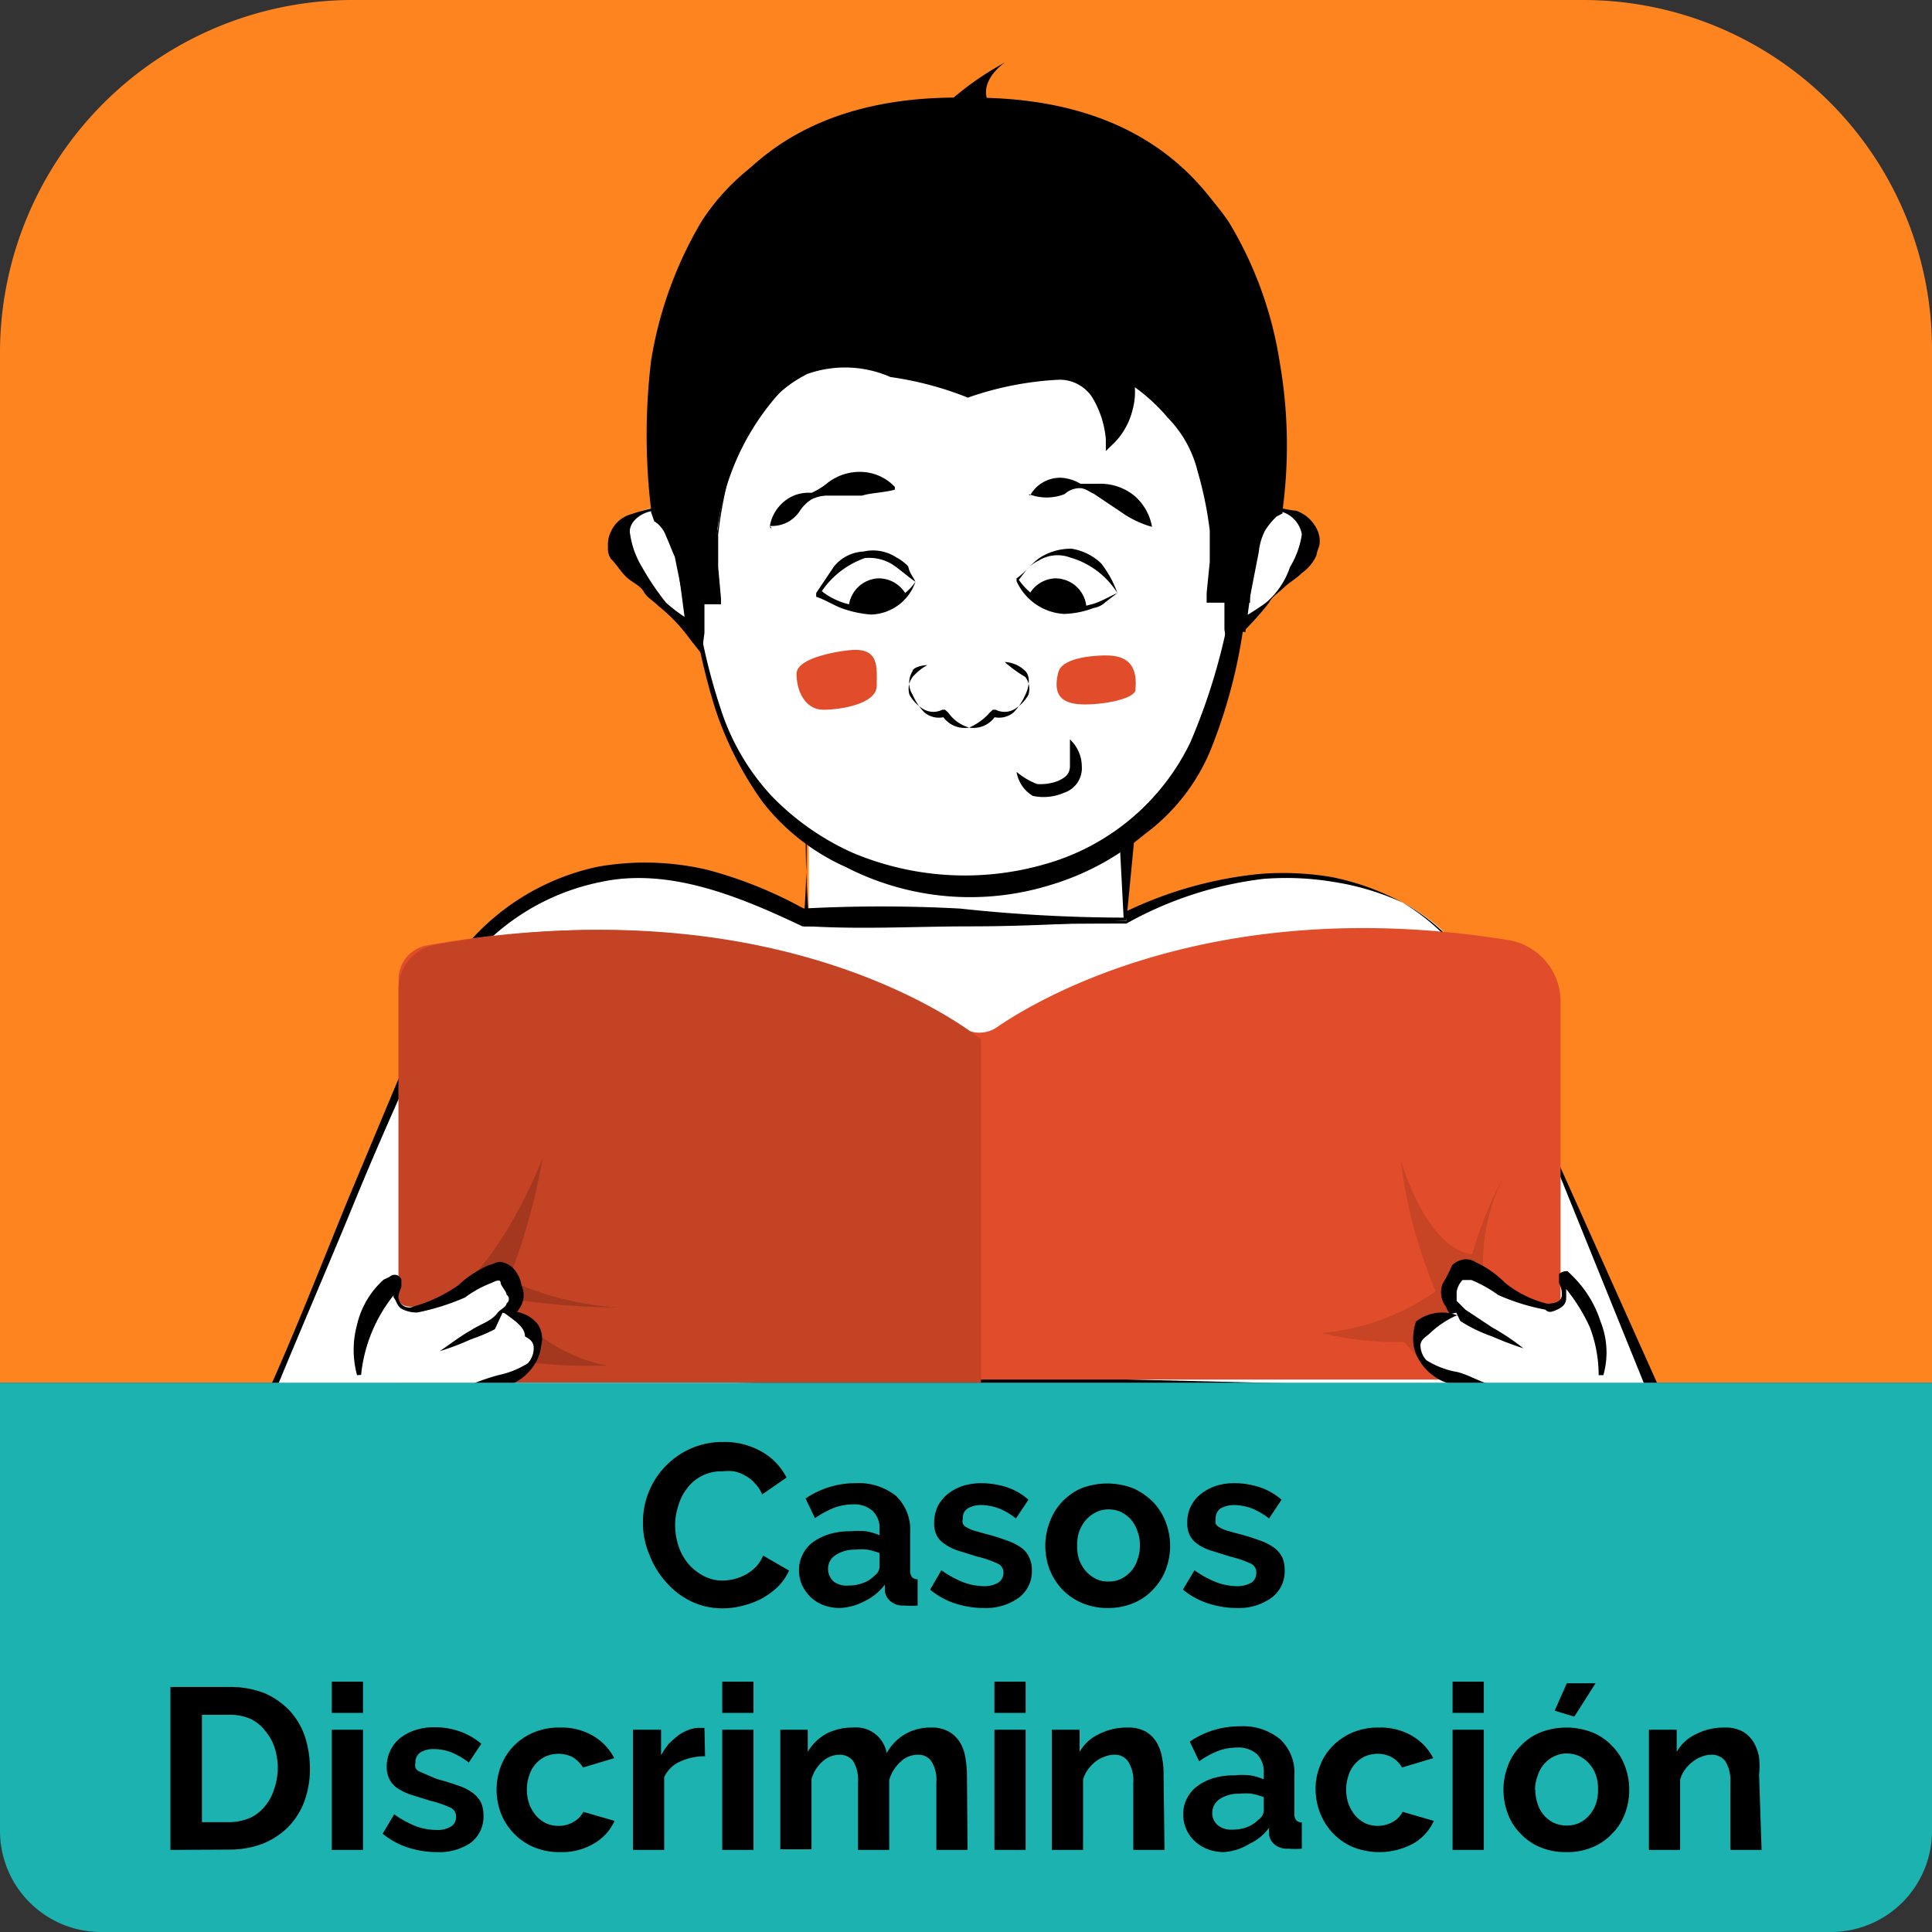 <svg id="Capa_1" data-name="Capa 1" xmlns="http://www.w3.org/2000/svg" viewBox="0 0 61.9 61.9"><rect x="0" y="0" width="61.9" height="61.9" fill="#333333" stroke="none"/><defs><style>.cls-1{fill:#fd841f;}.cls-2{fill:#fff;}.cls-3{fill:#e14d2a;}.cls-4{fill:#c44325;}.cls-5{fill:#c74425;}.cls-6{fill:#a3381e;}.cls-7{fill:#1cb2b0;}</style></defs><path class="cls-1" d="M61.9,11.2V44.3H0V11.2A11.31,11.31,0,0,1,11.2,0H50.7A11.18,11.18,0,0,1,61.9,11.2Z"/><path class="cls-2" d="M44.94,28.92c-4.19-2.19-8.95.57-8.95.57H25.71a19.85,19.85,0,0,0-3.33-1.33,7.38,7.38,0,0,0-8.66,4.38L8.58,44.91l22.18-.57H31l22.18.57-5.52-13A5.79,5.79,0,0,0,44.94,28.92Z"/><path d="M44.94,28.92a8.31,8.31,0,0,0-2.19-.66,9.18,9.18,0,0,0-2.28-.1,11.89,11.89,0,0,0-4.38,1.43h0c-3.43,0-6.76.09-10.18.09h-.2c-2-.95-4.28-1.9-6.47-1.42a7.3,7.3,0,0,0-5.14,4c-.95,2.1-1.9,4.19-2.76,6.29s-1.81,4.28-2.66,6.37l-.1-.09,22.27-.76L42,44.34c3.71.1,7.43.19,11.14.38l-.19.29-3.43-8.47L47.8,32.35A6.75,6.75,0,0,0,44.94,28.92Zm0,0a6,6,0,0,1,2.86,3.43l1.81,4.19,3.71,8.28.19.38h-.38l-22.28-.57L8.58,45H8.39l.1-.19c.95-2.09,1.8-4.28,2.66-6.38l2.67-6.38a7.6,7.6,0,0,1,5.33-4.28,8.7,8.7,0,0,1,3.52.1,13.58,13.58,0,0,1,3.24,1.33h-.1c3.43,0,6.76.09,10.18.09H35.9A12.78,12.78,0,0,1,40.37,28a9.26,9.26,0,0,1,2.29.1A8.11,8.11,0,0,1,44.94,28.92Z"/><rect class="cls-2" x="25.91" y="22.36" width="10.18" height="7.14"/><path d="M36.09,29.49c-1.62.1-3.33.19-5,.19s-3.43.1-5.14,0h-.2v-.19c.1-1.14.1-2.38.1-3.52s0-2.38-.1-3.52v-.19h.2c1.71,0,3.42-.1,5.14-.1h5.42v.29c0,1.24-.09,2.48-.09,3.62ZM36,29.4l-.19-3.62c0-1.14-.09-2.28-.09-3.52l.28.29H30.85c-1.71,0-3.42-.1-5.14-.1l.2-.19c0,1.14-.1,2.38-.1,3.52s0,2.38.1,3.52l-.2-.19a47.26,47.26,0,0,1,5.05,0A49.68,49.68,0,0,0,36,29.4Z"/><path class="cls-3" d="M50,32.06V43.2a1.06,1.06,0,0,1-1.05,1H13.82a1.06,1.06,0,0,1-1.05-1V31.3a1.11,1.11,0,0,1,.86-1c9.51-1.72,15.32,1.42,17.13,2.57a1,1,0,0,0,1.24,0c1.71-1.15,7.33-4.19,16.27-2.76A2,2,0,0,1,50,32.06Z"/><path class="cls-4" d="M31.43,33.3v11H12.77V31.68A1.43,1.43,0,0,1,14,30.26C25.43,28.26,31.43,33.3,31.43,33.3Z"/><path class="cls-2" d="M38.28,11.41C35.71,8.74,31,9.79,31,9.79s-4.76-1.14-7.33,1.62S21.91,23.31,25,26.16l.1.1a8.77,8.77,0,0,0,11.8,0l.1-.1C40.09,23.31,40.85,14.17,38.28,11.41Z"/><path d="M38.28,11.41a6.07,6.07,0,0,0-3.43-1.62,10.37,10.37,0,0,0-3.8.19H31a9.85,9.85,0,0,0-6.19.86c-1.81,1-2.38,3.42-2.57,5.52,0,1.05,0,2.19.1,3.23a19,19,0,0,0,.76,3.15,7.44,7.44,0,0,0,1.62,2.76,8.39,8.39,0,0,0,2.57,1.81,9.25,9.25,0,0,0,6.18.38,7.39,7.39,0,0,0,4.67-3.91,19.53,19.53,0,0,0,1.52-6.18,18.47,18.47,0,0,0-.09-3.24A6.71,6.71,0,0,0,38.28,11.41Zm0,0a6,6,0,0,1,1.33,2.95A17.89,17.89,0,0,1,40,17.6a16.77,16.77,0,0,1-1.23,6.47,6.38,6.38,0,0,1-2.1,2.66,8.4,8.4,0,0,1-3,1.62,8.7,8.7,0,0,1-6.57-.57,7,7,0,0,1-2.67-2.09,11.14,11.14,0,0,1-1.52-3,21.28,21.28,0,0,1-.95-6.48,13.65,13.65,0,0,1,.47-3.33,5.25,5.25,0,0,1,2-2.76,6.65,6.65,0,0,1,3.24-1.05A9.71,9.71,0,0,1,31,9.41h-.1a13.48,13.48,0,0,1,3.91,0,15.75,15.75,0,0,1,1.9.57C37.33,10.55,37.8,10.93,38.28,11.41Z"/><path class="cls-2" d="M21.05,16.26s-3.24.19,1.24,3.91C22.38,20.17,22.38,16.26,21.05,16.26Z"/><path d="M21.05,16.36c-.48,0-.95.38-.86.76a2.81,2.81,0,0,0,.38,1.05,8.47,8.47,0,0,0,.77,1.14,4.82,4.82,0,0,0,1.14.76l-.48.19c-.09-.67-.19-1.43-.28-2.09a3.74,3.74,0,0,1-.1-1.05C21.62,16.74,21.43,16.36,21.05,16.36Zm0-.1a1.15,1.15,0,0,1,.95.67A2.15,2.15,0,0,1,22.48,18a4.88,4.88,0,0,1,.09,1.14v1.14l-.09.67-.38-.48a5.28,5.28,0,0,0-1-1.05c-.19-.19-.38-.28-.48-.47s-.38-.29-.57-.48-.29-.38-.48-.57a.58.58,0,0,1-.09-.38.93.93,0,0,1,.09-.48,1,1,0,0,1,.67-.57A4.78,4.78,0,0,1,21.05,16.26Z"/><path class="cls-2" d="M40.85,16.26s3.24.19-1.24,3.91C39.52,20.17,39.52,16.26,40.85,16.26Z"/><path d="M40.85,16.26c.19,0,.48.1.67.1a1.17,1.17,0,0,1,.66.57.84.84,0,0,1,.1.48c0,.09-.1.28-.1.38a1.38,1.38,0,0,1-.47.57c-.19.19-.38.28-.58.47s-.38.29-.47.48a10,10,0,0,1-.95,1.05l-.38.47-.1-.66V19a4.4,4.4,0,0,1,.1-1.14,2.14,2.14,0,0,1,.47-1.05A1.7,1.7,0,0,1,40.85,16.26Zm0,.1c-.38,0-.57.38-.57.76a3.74,3.74,0,0,0-.1,1.05c-.09.66-.19,1.42-.28,2.09l-.48-.19c.38-.28.76-.48,1.14-.76a2.57,2.57,0,0,0,.77-1.14,2.81,2.81,0,0,0,.38-1.05A.92.92,0,0,0,40.85,16.36Z"/><path d="M31,3.13c-12-.26-9.9,13.13-9.9,13.13.76.38.95,2.76.95,2.76H23a8,8,0,0,1,2-6.46,2.92,2.92,0,0,1,1.77-.86,10.31,10.31,0,0,1,4.09.66,8.88,8.88,0,0,1,3.24-.57c1.24.19,1.33,2.09,1.33,2.09a2.05,2.05,0,0,0,.48-2s3.43,1.43,2.86,7.14h1s.28-2.38.95-2.76C40.85,16.26,43,3,31,3.13Z"/><path d="M31,3.79a13.1,13.1,0,0,0-4.66.58,6.88,6.88,0,0,0-3.43,3,11.81,11.81,0,0,0-1.52,4.37,19.23,19.23,0,0,0-.1,4.67l-.09-.19c.28.19.38.47.57.66s.19.48.28.77c.1.47.19.95.29,1.52L22.1,19h.76V18A4.15,4.15,0,0,1,23,16.93a7.67,7.67,0,0,1,.48-2A5.64,5.64,0,0,1,26,11.79h0a5.76,5.76,0,0,1,2.57-.19,7.08,7.08,0,0,1,2.48.67H31a14.08,14.08,0,0,1,2.95-.67,1,1,0,0,1,.76.19,1.06,1.06,0,0,1,.57.57,4.1,4.1,0,0,1,.48,1.52l-.29-.09a1.22,1.22,0,0,0,.38-.86,1.54,1.54,0,0,0,0-.95l-.09-.38.38.19a4.59,4.59,0,0,1,1.62,1.33,7.73,7.73,0,0,1,1,1.91,5.18,5.18,0,0,1,.38,2.09v1.05l-.1,1-.28-.28h1l-.29.19c.1-.48.19-.95.29-1.52.09-.29.19-.48.28-.77a1.87,1.87,0,0,1,.57-.66l-.09.19a19.2,19.2,0,0,0,0-4.67A11.84,11.84,0,0,0,39,7.32a7.08,7.08,0,0,0-3.52-2.95A10.4,10.4,0,0,0,31,3.79Zm0-.09a11.17,11.17,0,0,1,4.66.57,7.39,7.39,0,0,1,3.72,2.86A12.3,12.3,0,0,1,41,11.6a15.51,15.51,0,0,1,.09,4.76v.09l-.19.1a2.2,2.2,0,0,0-.38.47,1.94,1.94,0,0,0-.19.67l-.28,1.43v.19H38.66V19l.1-1V17a11.81,11.81,0,0,0-.39-1.9,3.7,3.7,0,0,0-.95-1.71A5.75,5.75,0,0,0,36,12.17l.29-.19a2.2,2.2,0,0,1,0,1.14,2.31,2.31,0,0,1-.57,1.05l-.29.28v-.38A3.11,3.11,0,0,0,35,12.74a1.24,1.24,0,0,0-1.14-.57,10.31,10.31,0,0,0-2.85.57h0a10.66,10.66,0,0,0-2.48-.66,3.62,3.62,0,0,0-2.66-.1h0a4.06,4.06,0,0,0-1.53,1.33,6.53,6.53,0,0,0-.95,1.81,14.08,14.08,0,0,0-.38,2v1.05l.09,1v.19H21.91v-.09l-.29-1.43c-.09-.19-.19-.47-.28-.66a.92.92,0,0,0-.38-.48l-.1-.29v-.09a20,20,0,0,1,0-4.76,12.66,12.66,0,0,1,1.62-4.47,7,7,0,0,1,3.71-2.86A11.84,11.84,0,0,1,31,3.7Z"/><path d="M29.33,18.64a1.55,1.55,0,0,1-1.43,1.05A3.64,3.64,0,0,1,27,19.5c-.28-.1-.57-.29-.85-.38h0V19l.57-.85a1.3,1.3,0,0,1,.95-.48,1.36,1.36,0,0,1,1.05.19,1.39,1.39,0,0,1,.38.29C29.14,18.36,29.24,18.45,29.33,18.64Zm0,0c-.28-.19-.47-.38-.76-.57a1.43,1.43,0,0,0-.86-.19A2.79,2.79,0,0,0,26.29,19v-.09A2.23,2.23,0,0,0,28,19.4,1.76,1.76,0,0,0,29.33,18.64Z"/><path d="M35.8,19a2.65,2.65,0,0,0-1.52-1.14,1.15,1.15,0,0,0-1,.1,1.24,1.24,0,0,0-.38.28l-.29.38v-.09a2.21,2.21,0,0,0,1.43.95,2.53,2.53,0,0,0,.86-.1C35.23,19.31,35.52,19.12,35.8,19Zm0,0-.38.29a.72.72,0,0,1-.38.19,2.91,2.91,0,0,1-.95.19,1.78,1.78,0,0,1-1.52-1.05v-.09h0c.28-.19.47-.48.76-.67a1.85,1.85,0,0,1,1-.28,1.78,1.78,0,0,1,.95.47A3.38,3.38,0,0,1,35.8,19Z"/><path d="M29,19a1.84,1.84,0,0,1-1.81.48,1,1,0,0,1,.95-.95A1,1,0,0,1,29,19Z"/><path d="M33,19a1.84,1.84,0,0,0,1.81.48,1,1,0,0,0-1-.95A1,1,0,0,0,33,19Z"/><path d="M29.71,21.31a1.72,1.72,0,0,0-.47.38.63.63,0,0,0-.1.57,1.23,1.23,0,0,0,.48.48.64.64,0,0,0,.57,0h.09l.1.09a1.22,1.22,0,0,0,.67.48h0a.85.85,0,0,1-.86-.38h.19a.73.73,0,0,1-.76-.1,1.89,1.89,0,0,1-.38-.57.71.71,0,0,1,0-.76c0-.1.28-.19.47-.19Z"/><path d="M32.19,21.21a1,1,0,0,1,.66.29c.19.19.1.57,0,.76a1.89,1.89,0,0,1-.38.57.73.73,0,0,1-.76.1h.19a.84.84,0,0,1-.85.38h0a1.79,1.79,0,0,0,.66-.48l.1-.09h.09a.64.64,0,0,0,.57,0,1.23,1.23,0,0,0,.48-.48.63.63,0,0,0-.1-.57,4.19,4.19,0,0,1-.66-.48Z"/><path d="M32.57,24.73a2.29,2.29,0,0,0,.66.39,1.56,1.56,0,0,0,.67-.1c.19-.09.38-.19.38-.48s0-.47,0-.85a1.19,1.19,0,0,1,.38.85.83.83,0,0,1-.57.86,1.64,1.64,0,0,1-1,.1A1.1,1.1,0,0,1,32.57,24.73Z"/><path d="M30.48,3.19A9.64,9.64,0,0,1,32.2,2s-1.15.76-.29,1.62C31.82,3.67,30.29,4.71,30.48,3.19Z"/><path class="cls-3" d="M27.24,20.83c-.1,0-1.72.19-1.72.76s.29,1.15.86,1.15,1.71-.19,1.71-.77S28.19,20.74,27.24,20.83Z"/><path class="cls-3" d="M35.42,21c-.09,0-1.42,0-1.52.57-.19.77.19,1,.86,1s1.62-.19,1.62-.48C36.47,21.12,35.9,21,35.42,21Z"/><path d="M24.67,16.83a1.3,1.3,0,0,1,.76-.95,1.26,1.26,0,0,1,.57-.09,2.24,2.24,0,0,0,.48-.29,1.67,1.67,0,0,1,1.14-.38,1.53,1.53,0,0,1,1.05.48v.09h0c-.39.1-.77.1-1.05.19H26.57A1.15,1.15,0,0,0,26,16a1.24,1.24,0,0,0-.38.38,1.06,1.06,0,0,1-.95.47c.09.1,0,.1,0,0Z"/><path d="M33,15.88a1.1,1.1,0,0,1,1.05-.57,1.42,1.42,0,0,1,.57.19h.57a1.72,1.72,0,0,1,1.15.38,1.7,1.7,0,0,1,.57,1h0a3.2,3.2,0,0,1-1-.48l-.85-.57c-.19-.09-.29-.19-.48-.19a.73.73,0,0,0-.47.19,1.57,1.57,0,0,1-1.15,0Z"/><path class="cls-5" d="M47.52,40.78a6.12,6.12,0,0,1,.65-3.06,12,12,0,0,0-1,2.46s-1.3.07-2.29-3A15.52,15.52,0,0,0,46,41.37a7.5,7.5,0,0,1-3.66,1.34A10.54,10.54,0,0,0,45,43s.86,1.09,1.41.93S48.83,41.21,47.52,40.78Z"/><path class="cls-2" d="M47.13,41.58a12,12,0,0,0-.76,1.72l.76,1h3.33a1.11,1.11,0,0,0-.38-1.14C49.51,42.82,47.13,41.58,47.13,41.58Z"/><path class="cls-2" d="M51.22,44.06a3.5,3.5,0,0,0-1-3s-.1,0-.1.09c.1.48.19,1.43-2,.19,0,0-1.14-1-1.42-.47s-.77,1,1.14,1.81l1,.57"/><path d="M51.22,44.06a4.35,4.35,0,0,0-.28-1.53,5.65,5.65,0,0,0-.76-1.23l-.1-.1h.1v-.09h0v.47c0,.19-.1.29-.29.38s-.28.1-.38,0A6.76,6.76,0,0,1,48,41.49h0a4.12,4.12,0,0,0-.86-.48h-.28a.72.72,0,0,0-.19.38v.29l.28.28.86.57h0a7.56,7.56,0,0,1,1,.67h0a10.36,10.36,0,0,1-1-.38h0a4.83,4.83,0,0,1-1-.48.77.77,0,0,1-.48-.47.76.76,0,0,1-.1-.76,3.32,3.32,0,0,0,.29-.57.72.72,0,0,1,.38-.19.58.58,0,0,1,.38.09,3.26,3.26,0,0,1,.95.67h0a3.51,3.51,0,0,0,1.34.66c.28,0,.47-.09.47-.28a.74.74,0,0,0-.09-.38v-.29a.35.35,0,0,1,.28-.09l.19.19a3.57,3.57,0,0,1,.86,1.42,2.66,2.66,0,0,1,.09,1.72Z"/><path class="cls-2" d="M46.66,42.06s-1.43.19-1.15,1.24,2.29,1.14,2.29,1.14"/><path d="M46.66,42.15a3,3,0,0,0-.86.58c-.1.09-.29.19-.29.38a.73.73,0,0,0,.19.47,2.76,2.76,0,0,0,1,.38c.38.1.66.29,1,.38h0a2.56,2.56,0,0,1-1.23,0,1.66,1.66,0,0,1-1-.76,1.28,1.28,0,0,1-.19-.57,1.72,1.72,0,0,1,.09-.67,1.36,1.36,0,0,1,1.34-.19Z"/><path class="cls-6" d="M14.64,41.36s1.37-.92,2.74-4.23A19.59,19.59,0,0,1,16.29,41a9.77,9.77,0,0,0,3.51.89,22.88,22.88,0,0,1-3.64-.31,5.11,5.11,0,0,0,3.29,2.17,16.79,16.79,0,0,1-3.75-.29C13.73,43.07,13.43,42.25,14.64,41.36Z"/><path class="cls-2" d="M15.53,41.58a12,12,0,0,1,.76,1.72l-.76,1H12.2a1.11,1.11,0,0,1,.38-1.14C13.15,42.82,15.53,41.58,15.53,41.58Z"/><path class="cls-2" d="M11.53,44.06A3.59,3.59,0,0,1,12.67,41h.1c-.1.48-.29,1.52,2,.29,0,0,1.14-.95,1.43-.48s.76,1-1.15,1.81l-1,.57"/><path d="M11.44,44.06a3.07,3.07,0,0,1,0-1.62A2.79,2.79,0,0,1,12.29,41l.19-.09a.23.23,0,0,1,.38.09v.19h0c0,.1-.09.19-.09.38a.34.34,0,0,0,.48.29,4.81,4.81,0,0,0,1.42-.67h0a3.48,3.48,0,0,1,1-.66c.09,0,.19-.1.38-.1a.8.8,0,0,1,.38.19,1.06,1.06,0,0,1,.28.57.73.73,0,0,1-.09.76,1.23,1.23,0,0,1-.48.48,5.44,5.44,0,0,1-1.05.48h0a8.09,8.09,0,0,1-1,.38h0c.28-.19.66-.48,1-.67h0c.28-.19.67-.29.86-.57.09-.1.28-.19.28-.29a.17.17,0,0,0,0-.28c0-.1-.19-.29-.19-.38s-.09-.1-.28,0a3.47,3.47,0,0,0-.86.47h0a7.52,7.52,0,0,1-1.52.48,1,1,0,0,1-.48-.1c-.19-.09-.19-.28-.29-.38v-.47h0c0,.09.1.09.19.09l-.09.19a4.86,4.86,0,0,0-1.14,2.67Z"/><path class="cls-2" d="M16.1,42.06s1.43.19,1.14,1.24S15,44.44,15,44.44"/><path d="M16.1,42.06a1.08,1.08,0,0,1,1.14.38.85.85,0,0,1,.1.67,1.42,1.42,0,0,1-.19.57,1.72,1.72,0,0,1-1,.76,2.88,2.88,0,0,1-1.24,0h0a6.89,6.89,0,0,1,1.05-.38,2.91,2.91,0,0,0,.95-.38.73.73,0,0,0,.19-.48c0-.19-.09-.28-.28-.38,0-.29-.29-.48-.67-.76Z"/><path class="cls-7" d="M0,44.3H61.9V58.6a3.24,3.24,0,0,1-3.2,3.3H3.3A3.24,3.24,0,0,1,0,58.7H0Z"/><path d="M20.6,48.8a2.57,2.57,0,0,1,1.49-2.37,2.52,2.52,0,0,1,1.08-.23,2.39,2.39,0,0,1,1.25.32,2,2,0,0,1,.78.82l-.78.54a1.1,1.1,0,0,0-.25-.37,1,1,0,0,0-.31-.24,1.14,1.14,0,0,0-.35-.13,1.59,1.59,0,0,0-.36,0,1.36,1.36,0,0,0-1.14.55,1.64,1.64,0,0,0-.28.56,2,2,0,0,0-.1.62,2.19,2.19,0,0,0,.11.67,1.79,1.79,0,0,0,.31.56,1.69,1.69,0,0,0,.49.39,1.29,1.29,0,0,0,.62.15,1.64,1.64,0,0,0,.37-.05,1.45,1.45,0,0,0,.68-.38,1.18,1.18,0,0,0,.24-.37l.83.48a1.73,1.73,0,0,1-.36.52,2.48,2.48,0,0,1-.52.38,2.72,2.72,0,0,1-.62.23,2.46,2.46,0,0,1-.65.08,2.31,2.31,0,0,1-1-.23,2.57,2.57,0,0,1-.8-.62,2.79,2.79,0,0,1-.52-.86A2.55,2.55,0,0,1,20.6,48.8Z"/><path d="M26.92,51.52a1.55,1.55,0,0,1-.53-.09,1.29,1.29,0,0,1-.42-.26,1.46,1.46,0,0,1-.27-.38,1.13,1.13,0,0,1-.1-.49,1.06,1.06,0,0,1,.12-.5,1.09,1.09,0,0,1,.34-.4,1.8,1.8,0,0,1,.52-.25,2.29,2.29,0,0,1,.66-.09,2.74,2.74,0,0,1,.5,0,1.75,1.75,0,0,1,.44.13V49a.76.76,0,0,0-.22-.59.88.88,0,0,0-.64-.21,1.73,1.73,0,0,0-.6.11,3.34,3.34,0,0,0-.61.33l-.3-.63a2.84,2.84,0,0,1,1.6-.49,1.91,1.91,0,0,1,1.3.41,1.5,1.5,0,0,1,.45,1.18v1.2a.34.34,0,0,0,.06.22.25.25,0,0,0,.18.07v.84a2.58,2.58,0,0,1-.43,0,.61.61,0,0,1-.43-.13.51.51,0,0,1-.19-.33l0-.21a1.74,1.74,0,0,1-.63.52A1.89,1.89,0,0,1,26.92,51.52Zm.27-.72a1.28,1.28,0,0,0,.48-.09.89.89,0,0,0,.35-.23.36.36,0,0,0,.16-.28v-.44a2.38,2.38,0,0,0-.38-.11,1.87,1.87,0,0,0-.4,0,1.08,1.08,0,0,0-.62.17.51.51,0,0,0-.25.44.55.55,0,0,0,.19.42A.71.71,0,0,0,27.19,50.8Z"/><path d="M31.54,51.52a3,3,0,0,1-.95-.15,2.42,2.42,0,0,1-.79-.44l.36-.62a3.42,3.42,0,0,0,.69.38,2,2,0,0,0,.67.13.87.87,0,0,0,.46-.11.37.37,0,0,0,.17-.32.31.31,0,0,0-.2-.3,3.38,3.38,0,0,0-.65-.22l-.64-.2a1.65,1.65,0,0,1-.42-.22.71.71,0,0,1-.24-.28.86.86,0,0,1-.07-.38,1.24,1.24,0,0,1,.11-.52,1.26,1.26,0,0,1,.32-.4,1.59,1.59,0,0,1,.48-.26,2,2,0,0,1,.6-.09,2.76,2.76,0,0,1,.82.13,2,2,0,0,1,.69.4l-.4.6a2.1,2.1,0,0,0-.57-.33,1.71,1.71,0,0,0-.54-.1.87.87,0,0,0-.42.1.35.35,0,0,0-.17.34.27.27,0,0,0,0,.16.26.26,0,0,0,.13.12.83.83,0,0,0,.23.1l.35.1a6.31,6.31,0,0,1,.68.21,1.87,1.87,0,0,1,.47.23.76.76,0,0,1,.26.31.86.86,0,0,1,.09.41,1.05,1.05,0,0,1-.42.89A1.8,1.8,0,0,1,31.54,51.52Z"/><path d="M35.51,51.52a2.06,2.06,0,0,1-.84-.16,1.92,1.92,0,0,1-.64-.44,2.05,2.05,0,0,1-.4-.63,2.18,2.18,0,0,1-.14-.76,2.14,2.14,0,0,1,.14-.76,1.88,1.88,0,0,1,1-1.08,2.31,2.31,0,0,1,1.69,0,2.16,2.16,0,0,1,.63.44,1.92,1.92,0,0,1,.4.64,2.14,2.14,0,0,1,.14.76,2.18,2.18,0,0,1-.14.76,1.88,1.88,0,0,1-.4.63,1.79,1.79,0,0,1-.63.44A2.08,2.08,0,0,1,35.51,51.52Zm-1-2a1.41,1.41,0,0,0,.07.47,1.28,1.28,0,0,0,.22.36,1.08,1.08,0,0,0,.32.24.85.85,0,0,0,.39.08.87.87,0,0,0,.4-.08,1.08,1.08,0,0,0,.32-.24,1,1,0,0,0,.21-.37,1.19,1.19,0,0,0,.08-.47,1.17,1.17,0,0,0-.08-.46,1.12,1.12,0,0,0-.21-.37,1.08,1.08,0,0,0-.32-.24,1,1,0,0,0-.4-.08.86.86,0,0,0-.39.09,1.08,1.08,0,0,0-.32.24,1.21,1.21,0,0,0-.22.37A1.35,1.35,0,0,0,34.51,49.53Z"/><path d="M39.65,51.52a3,3,0,0,1-.95-.15,2.47,2.47,0,0,1-.8-.44l.37-.62a3.18,3.18,0,0,0,.69.38,1.94,1.94,0,0,0,.66.13.91.91,0,0,0,.47-.11.36.36,0,0,0,.16-.32.3.3,0,0,0-.19-.3,3.65,3.65,0,0,0-.65-.22l-.64-.2a1.56,1.56,0,0,1-.43-.22.77.77,0,0,1-.23-.28.86.86,0,0,1-.07-.38,1.1,1.1,0,0,1,.11-.52,1.13,1.13,0,0,1,.32-.4,1.59,1.59,0,0,1,.48-.26,1.89,1.89,0,0,1,.6-.09,2.64,2.64,0,0,1,.81.13,2.05,2.05,0,0,1,.7.4l-.4.6a2.44,2.44,0,0,0-.57-.33,1.78,1.78,0,0,0-.55-.1.93.93,0,0,0-.42.1.37.37,0,0,0-.17.34.38.38,0,0,0,0,.16.3.3,0,0,0,.13.12,1,1,0,0,0,.23.1l.36.1a7.11,7.11,0,0,1,.68.21,1.79,1.79,0,0,1,.46.23.88.88,0,0,1,.27.31,1,1,0,0,1,.08.41,1.05,1.05,0,0,1-.42.89A1.79,1.79,0,0,1,39.65,51.52Z"/><path d="M5.46,59.27V54.05H7.35a3,3,0,0,1,1.13.2,2.45,2.45,0,0,1,.8.56,2.31,2.31,0,0,1,.49.83,3.34,3.34,0,0,1,.16,1,3.06,3.06,0,0,1-.18,1.08,2.39,2.39,0,0,1-.52.82,2.47,2.47,0,0,1-.81.53,3,3,0,0,1-1.07.19ZM8.9,56.65A2.17,2.17,0,0,0,8.8,56a1.57,1.57,0,0,0-.3-.54A1.28,1.28,0,0,0,8,55.06a1.69,1.69,0,0,0-.66-.12H6.47v3.44h.88A1.74,1.74,0,0,0,8,58.25a1.35,1.35,0,0,0,.48-.37,1.53,1.53,0,0,0,.3-.55A2.11,2.11,0,0,0,8.9,56.65Z"/><path d="M10.63,54.88v-1h1v1Zm0,4.39V55.42h1v3.85Z"/><path d="M14,59.34a3,3,0,0,1-.94-.15,2.47,2.47,0,0,1-.8-.44l.37-.62a3.38,3.38,0,0,0,.69.38,1.92,1.92,0,0,0,.66.12.82.82,0,0,0,.47-.11.34.34,0,0,0,.16-.31.3.3,0,0,0-.19-.3,3.65,3.65,0,0,0-.65-.22l-.64-.2a1.9,1.9,0,0,1-.43-.22.77.77,0,0,1-.23-.28.86.86,0,0,1-.08-.38,1.18,1.18,0,0,1,.12-.53,1.11,1.11,0,0,1,.32-.4,1.57,1.57,0,0,1,.48-.25,1.89,1.89,0,0,1,.6-.09,2.37,2.37,0,0,1,.81.13,2.15,2.15,0,0,1,.7.4l-.4.6a2.44,2.44,0,0,0-.57-.33,1.52,1.52,0,0,0-.55-.1.77.77,0,0,0-.42.1.37.37,0,0,0-.17.33.39.39,0,0,0,0,.17.3.3,0,0,0,.13.12l.23.1L14,57a7.11,7.11,0,0,1,.68.21,1.52,1.52,0,0,1,.46.23.88.88,0,0,1,.27.31,1,1,0,0,1,.08.41,1.05,1.05,0,0,1-.42.89A1.8,1.8,0,0,1,14,59.34Z"/><path d="M15.91,57.34a2.14,2.14,0,0,1,.14-.76,1.88,1.88,0,0,1,.4-.63,1.92,1.92,0,0,1,.64-.44,2.08,2.08,0,0,1,.85-.16,2,2,0,0,1,1.07.27,1.76,1.76,0,0,1,.67.71l-1,.3a1,1,0,0,0-.33-.33,1,1,0,0,0-.46-.11,1.1,1.1,0,0,0-.4.08,1,1,0,0,0-.53.6,1.42,1.42,0,0,0,0,.94,1.34,1.34,0,0,0,.22.37,1.08,1.08,0,0,0,.32.24,1,1,0,0,0,.39.08.92.92,0,0,0,.49-.13.79.79,0,0,0,.31-.32l1,.29a1.61,1.61,0,0,1-.65.72,2,2,0,0,1-1.09.28,2.08,2.08,0,0,1-.85-.16,1.92,1.92,0,0,1-.64-.44,2,2,0,0,1-.41-.64A2.14,2.14,0,0,1,15.91,57.34Z"/><path d="M22.59,56.27a1.85,1.85,0,0,0-.8.17,1,1,0,0,0-.51.5v2.33h-1V55.42h.9v.82a2.25,2.25,0,0,1,.24-.36,3.65,3.65,0,0,1,.3-.27,1.35,1.35,0,0,1,.33-.18,1,1,0,0,1,.32-.07h.2Z"/><path d="M23.14,54.88v-1h1v1Zm0,4.39V55.42h1v3.85Z"/><path d="M31,59.27H30V57.11a1.12,1.12,0,0,0-.16-.68.5.5,0,0,0-.43-.21.8.8,0,0,0-.55.22,1.24,1.24,0,0,0-.37.59v2.24h-1V57.11a1.2,1.2,0,0,0-.15-.68.54.54,0,0,0-.44-.21.82.82,0,0,0-.55.22A1.17,1.17,0,0,0,26,57v2.25H25V55.42h.88v.71a1.56,1.56,0,0,1,.59-.58,1.81,1.81,0,0,1,.85-.2,1,1,0,0,1,1.09.82,1.58,1.58,0,0,1,.59-.61,1.61,1.61,0,0,1,.82-.21,1.11,1.11,0,0,1,.58.13,1,1,0,0,1,.36.35,1.44,1.44,0,0,1,.17.48,3.41,3.41,0,0,1,.05.55Z"/><path d="M31.86,54.88v-1h1v1Zm0,4.39V55.42h1v3.85Z"/><path d="M37.31,59.27h-1V57.11a1.11,1.11,0,0,0-.17-.68.51.51,0,0,0-.44-.21.8.8,0,0,0-.3.06,1,1,0,0,0-.3.16,1.42,1.42,0,0,0-.24.25,1,1,0,0,0-.16.33v2.25h-1V55.42h.89v.71a1.37,1.37,0,0,1,.62-.57,1.94,1.94,0,0,1,.91-.21,1.15,1.15,0,0,1,.59.13,1,1,0,0,1,.35.35,1.44,1.44,0,0,1,.17.48,2.56,2.56,0,0,1,.05.55Z"/><path d="M39.22,59.34a1.5,1.5,0,0,1-.52-.09,1.29,1.29,0,0,1-.42-.26,1.1,1.1,0,0,1-.27-.38,1.13,1.13,0,0,1-.1-.49,1.06,1.06,0,0,1,.12-.5,1.09,1.09,0,0,1,.34-.4,1.73,1.73,0,0,1,.51-.25,2.36,2.36,0,0,1,.67-.09,2.74,2.74,0,0,1,.5,0,1.89,1.89,0,0,1,.44.13v-.22a.79.79,0,0,0-.22-.59.9.9,0,0,0-.64-.21,1.83,1.83,0,0,0-.61.11,3,3,0,0,0-.6.33l-.3-.63a2.82,2.82,0,0,1,1.6-.49,1.87,1.87,0,0,1,1.29.41,1.47,1.47,0,0,1,.46,1.18v1.2a.34.34,0,0,0,.06.22.25.25,0,0,0,.18.07v.84a2.58,2.58,0,0,1-.44,0,.63.63,0,0,1-.43-.13.49.49,0,0,1-.18-.33l0-.21a1.59,1.59,0,0,1-.62.51A1.79,1.79,0,0,1,39.22,59.34Zm.28-.72a1.28,1.28,0,0,0,.48-.09,1,1,0,0,0,.34-.23.38.38,0,0,0,.17-.28v-.44a2.22,2.22,0,0,0-.39-.11,1.78,1.78,0,0,0-.39,0,1.09,1.09,0,0,0-.63.17.53.53,0,0,0-.24.44.5.5,0,0,0,.19.41A.7.7,0,0,0,39.5,58.62Z"/><path d="M42.15,57.34a1.94,1.94,0,0,1,.14-.76,1.74,1.74,0,0,1,.4-.63,1.92,1.92,0,0,1,.64-.44,2.08,2.08,0,0,1,.85-.16,2,2,0,0,1,1.07.27,1.76,1.76,0,0,1,.67.71l-1,.3a.87.87,0,0,0-.33-.33.94.94,0,0,0-.45-.11,1.06,1.06,0,0,0-.4.08,1,1,0,0,0-.53.6,1.42,1.42,0,0,0,0,.94,1.34,1.34,0,0,0,.22.37,1.08,1.08,0,0,0,.32.24,1,1,0,0,0,.39.08,1,1,0,0,0,.49-.13.79.79,0,0,0,.31-.32l1,.29a1.61,1.61,0,0,1-.65.72,2.29,2.29,0,0,1-1.94.12,1.92,1.92,0,0,1-.64-.44,2,2,0,0,1-.41-.64A2.14,2.14,0,0,1,42.15,57.34Z"/><path d="M46.54,54.88v-1h1v1Zm0,4.39V55.42h1v3.85Z"/><path d="M50.19,59.34a2.08,2.08,0,0,1-.85-.16,1.79,1.79,0,0,1-.63-.44,1.74,1.74,0,0,1-.4-.63,2.16,2.16,0,0,1,0-1.53,1.74,1.74,0,0,1,.4-.63,1.79,1.79,0,0,1,.63-.44,2.31,2.31,0,0,1,1.69,0,1.79,1.79,0,0,1,.63.44,1.74,1.74,0,0,1,.4.63,2.16,2.16,0,0,1,0,1.53,1.74,1.74,0,0,1-.4.63,1.79,1.79,0,0,1-.63.44A2.06,2.06,0,0,1,50.19,59.34Zm-1-2a1.4,1.4,0,0,0,.08.47,1,1,0,0,0,.53.6,1.06,1.06,0,0,0,.4.08,1,1,0,0,0,.39-.08,1,1,0,0,0,.32-.24,1.14,1.14,0,0,0,.22-.37,1.41,1.41,0,0,0,.07-.47,1.35,1.35,0,0,0-.07-.46,1.14,1.14,0,0,0-.22-.37,1,1,0,0,0-.32-.24,1,1,0,0,0-.39-.08.9.9,0,0,0-.4.09.93.93,0,0,0-.32.24,1,1,0,0,0-.21.37A1.34,1.34,0,0,0,49.18,57.35ZM50.44,55l-.63-.19.39-.88h.92Z"/><path d="M56.44,59.27h-1V57.11a1.19,1.19,0,0,0-.16-.68.54.54,0,0,0-.45-.21.8.8,0,0,0-.3.06.83.83,0,0,0-.29.16,1.18,1.18,0,0,0-.25.25,1,1,0,0,0-.16.33v2.25h-1V55.42h.89v.71a1.37,1.37,0,0,1,.62-.57,1.94,1.94,0,0,1,.91-.21,1.15,1.15,0,0,1,.59.13,1,1,0,0,1,.35.35,1.44,1.44,0,0,1,.17.48,2.56,2.56,0,0,1,0,.55Z"/></svg>